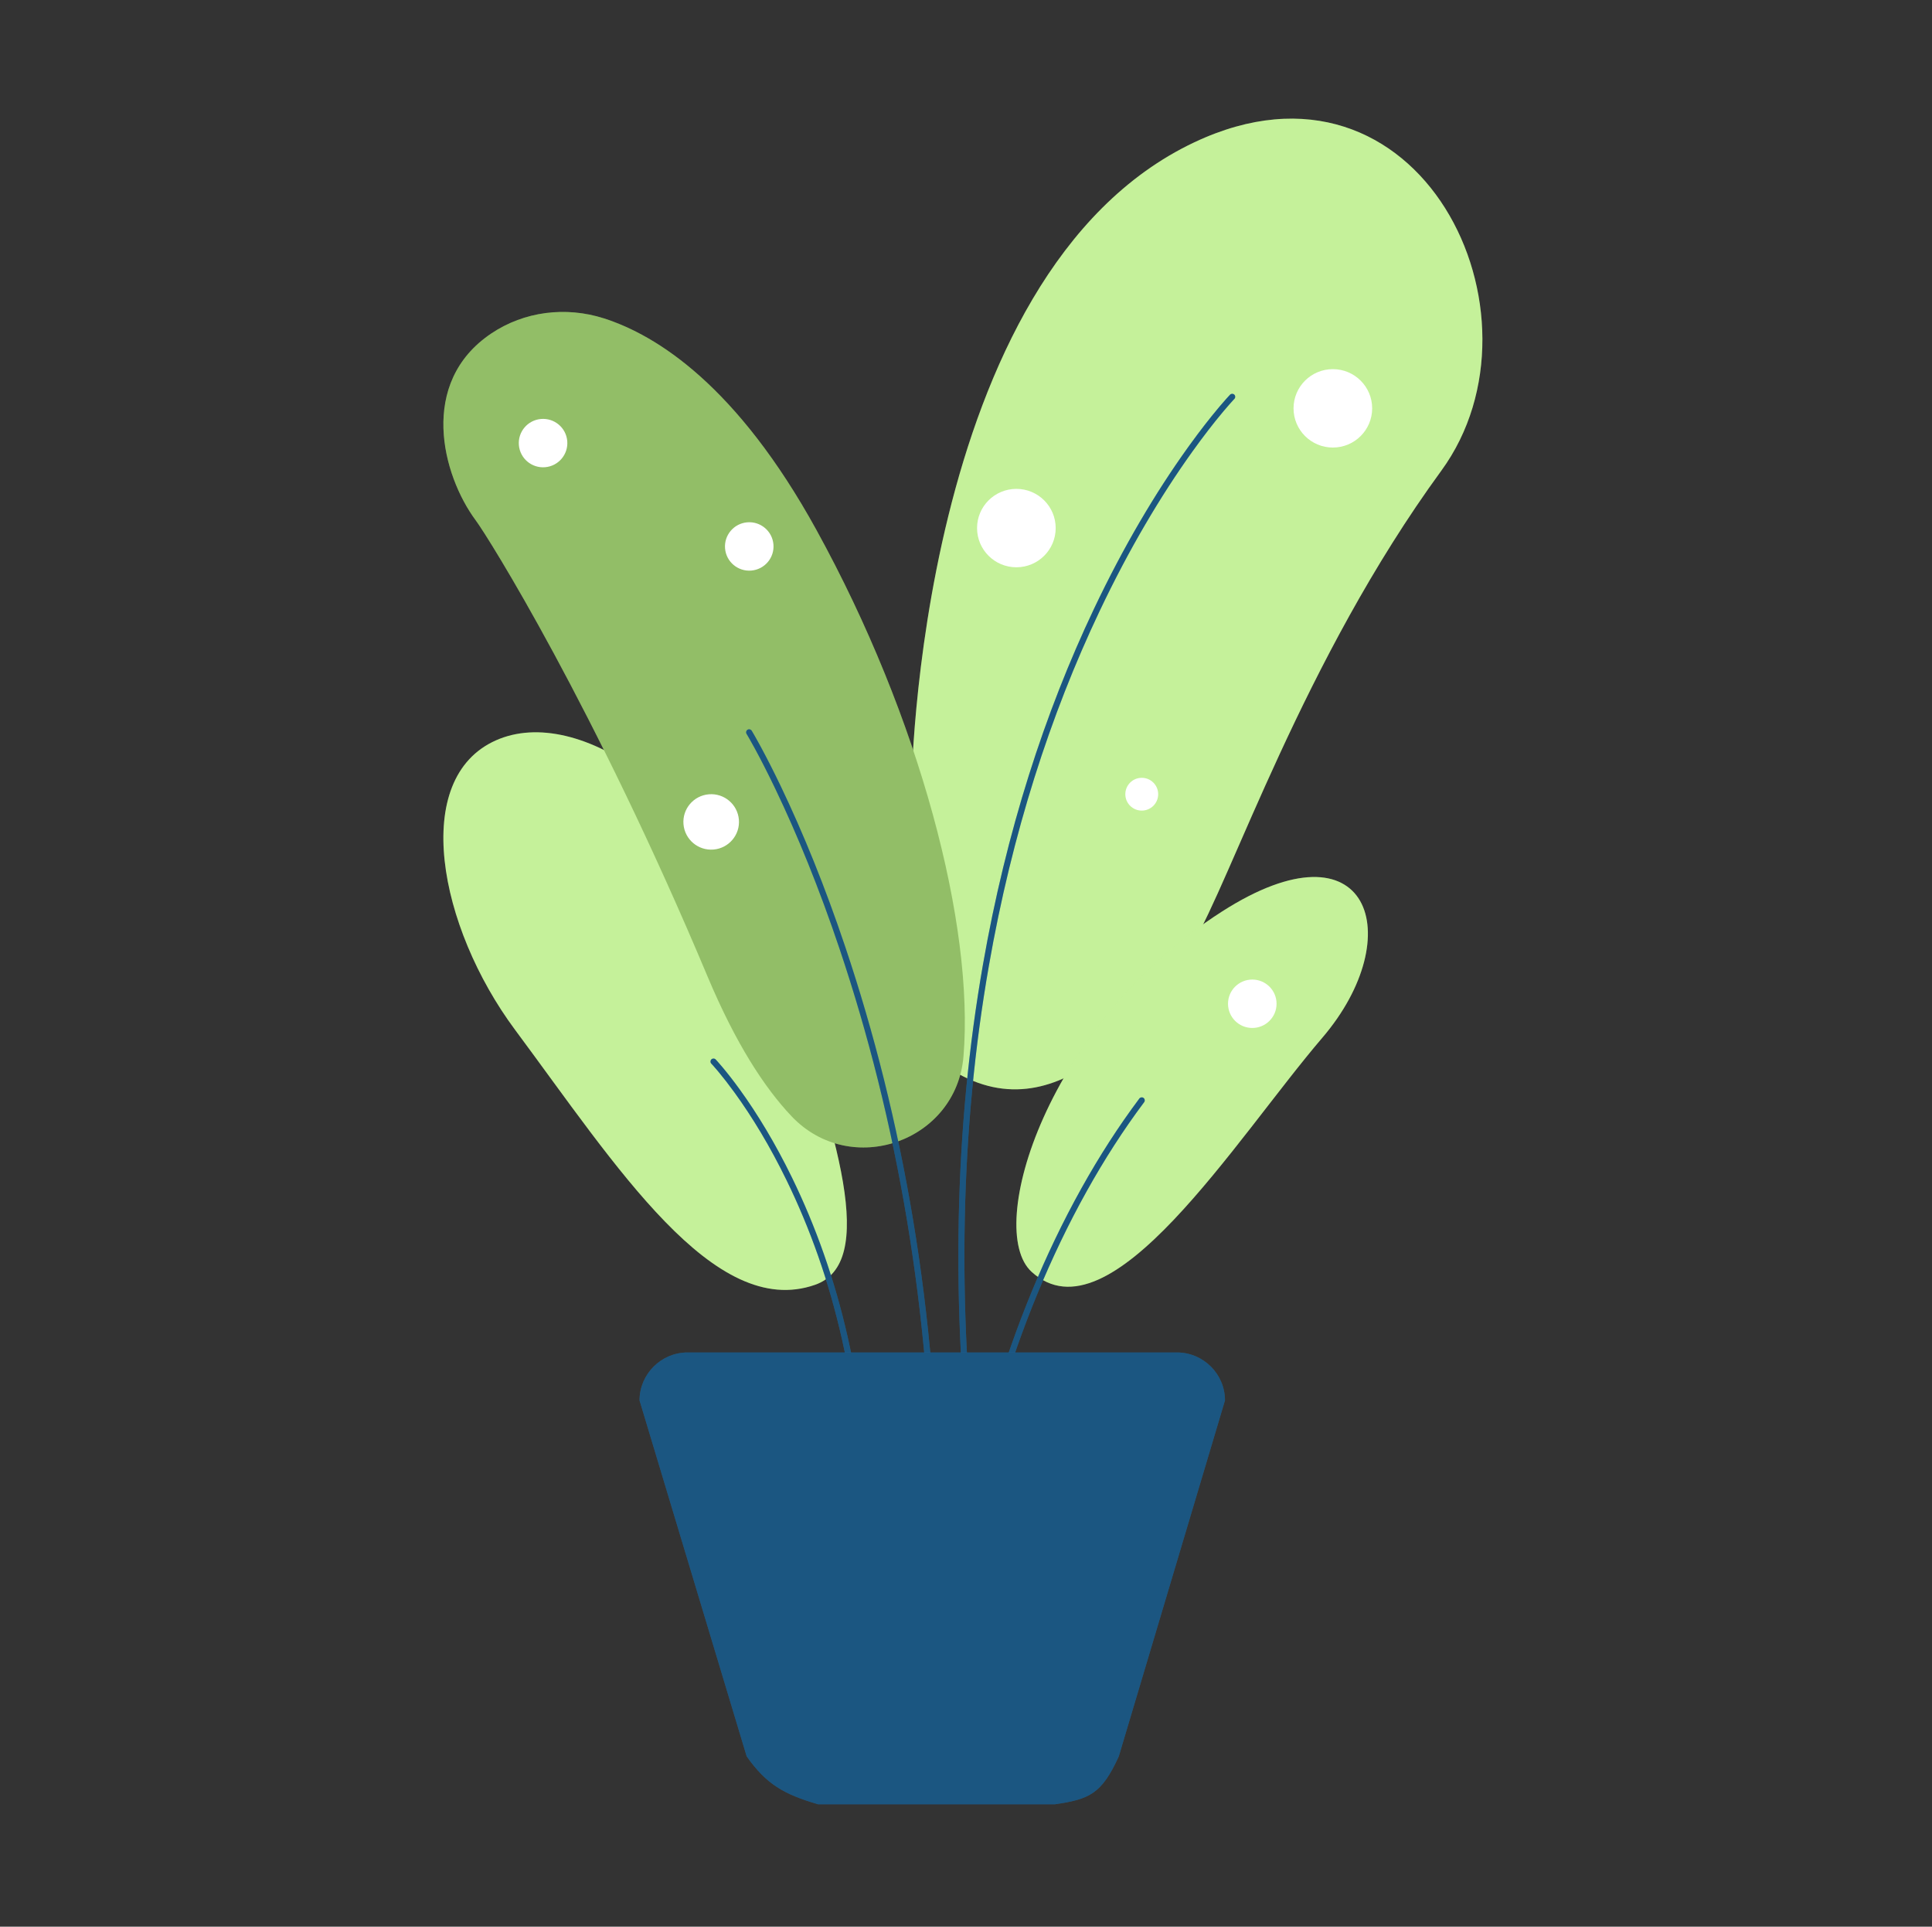 <svg width="339" height="338" viewBox="0 0 339 338" fill="none" xmlns="http://www.w3.org/2000/svg">
<rect x="0" y="0" width="339" height="338" fill="#333333" stroke="none"/>
<path fill-rule="evenodd" clip-rule="evenodd" d="M209.582 24.958C249.21 6.269 272.828 55.284 252.899 82.574C228.578 115.877 216.12 154.196 209.182 165.742C203.329 175.481 187.298 199.225 167.993 188.281C150.227 178.209 159.91 138.679 159.91 138.679C159.91 138.679 160.695 48.014 209.582 24.958Z" fill="#B7EE81"/>
<path fill-rule="evenodd" clip-rule="evenodd" d="M209.582 24.958C249.21 6.269 272.828 55.284 252.899 82.574C228.578 115.877 216.12 154.196 209.182 165.742C203.329 175.481 187.298 199.225 167.993 188.281C150.227 178.209 159.91 138.679 159.91 138.679C159.91 138.679 160.695 48.014 209.582 24.958Z" fill="white" fill-opacity="0.2"/>
<path fill-rule="evenodd" clip-rule="evenodd" d="M232.022 182.047C216.784 199.851 194.795 235.667 181.02 223.123C172.671 215.521 183.832 179.52 214.384 159.931C240.372 143.27 247.26 164.243 232.022 182.047Z" fill="#B7EE81"/>
<path fill-rule="evenodd" clip-rule="evenodd" d="M232.022 182.047C216.784 199.851 194.795 235.667 181.02 223.123C172.671 215.521 183.832 179.52 214.384 159.931C240.372 143.27 247.26 164.243 232.022 182.047Z" fill="white" fill-opacity="0.2"/>
<path fill-rule="evenodd" clip-rule="evenodd" d="M90.387 180.672C76.915 162.55 71.996 136.543 87.033 129.874C101.45 123.48 125.332 139.223 136.394 169.521C147.456 199.819 153.838 221.603 143.017 225.39C125.264 231.604 108.181 204.608 90.387 180.672Z" fill="#B7EE81"/>
<path fill-rule="evenodd" clip-rule="evenodd" d="M90.387 180.672C76.915 162.55 71.996 136.543 87.033 129.874C101.45 123.48 125.332 139.223 136.394 169.521C147.456 199.819 153.838 221.603 143.017 225.39C125.264 231.604 108.181 204.608 90.387 180.672Z" fill="white" fill-opacity="0.2"/>
<path fill-rule="evenodd" clip-rule="evenodd" d="M86.21 58.495C92.005 54.608 99.295 53.721 105.946 55.845C115.229 58.809 129.315 67.636 143.257 92.971C161.459 126.048 170.935 162.31 169.062 185.279C167.837 200.301 149.277 206.777 138.893 195.824C134.125 190.794 129.079 183.04 124.142 171.277C104.275 123.941 85.701 94.278 83.486 91.3C77.576 83.352 73.35 67.123 86.21 58.495Z" fill="#B7EE81"/>
<path fill-rule="evenodd" clip-rule="evenodd" d="M86.21 58.495C92.005 54.608 99.295 53.721 105.946 55.845C115.229 58.809 129.315 67.636 143.257 92.971C161.459 126.048 170.935 162.31 169.062 185.279C167.837 200.301 149.277 206.777 138.893 195.824C134.125 190.794 129.079 183.04 124.142 171.277C104.275 123.941 85.701 94.278 83.486 91.3C77.576 83.352 73.35 67.123 86.21 58.495Z" fill="black" fill-opacity="0.2"/>
<path d="M124.829 185.843C125.041 185.642 125.376 185.65 125.578 185.861L125.765 186.063L125.888 186.198C126.135 186.473 126.421 186.801 126.742 187.184C127.658 188.273 128.678 189.576 129.775 191.09C132.906 195.412 136.034 200.571 138.954 206.558C147.29 223.653 152.29 243.961 152.29 267.413C152.29 267.704 152.053 267.941 151.76 267.941C151.468 267.941 151.231 267.704 151.231 267.413C151.231 244.127 146.269 223.975 138.001 207.02C135.109 201.089 132.012 195.983 128.916 191.709C127.898 190.303 126.949 189.084 126.09 188.053L125.93 187.862C125.651 187.531 125.4 187.241 125.18 186.994L124.982 186.774L124.811 186.59C124.61 186.379 124.617 186.045 124.829 185.843Z" fill="#2A84C6"/>
<path d="M124.829 185.843C125.041 185.642 125.376 185.65 125.578 185.861L125.765 186.063L125.888 186.198C126.135 186.473 126.421 186.801 126.742 187.184C127.658 188.273 128.678 189.576 129.775 191.09C132.906 195.412 136.034 200.571 138.954 206.558C147.29 223.653 152.29 243.961 152.29 267.413C152.29 267.704 152.053 267.941 151.76 267.941C151.468 267.941 151.231 267.704 151.231 267.413C151.231 244.127 146.269 223.975 138.001 207.02C135.109 201.089 132.012 195.983 128.916 191.709C127.898 190.303 126.949 189.084 126.09 188.053L125.93 187.862C125.651 187.531 125.4 187.241 125.18 186.994L124.982 186.774L124.811 186.59C124.61 186.379 124.617 186.045 124.829 185.843Z" fill="black" fill-opacity="0.35"/>
<path d="M199.914 192.716C200.089 192.482 200.421 192.434 200.656 192.609C200.89 192.783 200.938 193.114 200.763 193.348C197.133 198.196 193.784 203.407 190.704 208.929C184.196 220.6 179.167 233.108 175.434 245.617C174.127 249.995 173.076 254.059 172.258 257.706L172.146 258.209C171.946 259.116 171.772 259.945 171.623 260.69L171.491 261.37C171.456 261.55 171.425 261.716 171.397 261.867L171.324 262.278C171.276 262.565 171.002 262.759 170.714 262.711C170.425 262.662 170.231 262.39 170.279 262.102L170.377 261.559C170.4 261.438 170.424 261.309 170.45 261.172L170.505 260.887C170.697 259.903 170.936 258.761 171.224 257.476C172.047 253.806 173.105 249.717 174.418 245.315C178.172 232.738 183.23 220.16 189.778 208.416C192.88 202.853 196.255 197.603 199.914 192.716Z" fill="#2A84C6"/>
<path d="M199.914 192.716C200.089 192.482 200.421 192.434 200.656 192.609C200.89 192.783 200.938 193.114 200.763 193.348C197.133 198.196 193.784 203.407 190.704 208.929C184.196 220.6 179.167 233.108 175.434 245.617C174.127 249.995 173.076 254.059 172.258 257.706L172.146 258.209C171.946 259.116 171.772 259.945 171.623 260.69L171.491 261.37C171.456 261.55 171.425 261.716 171.397 261.867L171.324 262.278C171.276 262.565 171.002 262.759 170.714 262.711C170.425 262.662 170.231 262.39 170.279 262.102L170.377 261.559C170.4 261.438 170.424 261.309 170.45 261.172L170.505 260.887C170.697 259.903 170.936 258.761 171.224 257.476C172.047 253.806 173.105 249.717 174.418 245.315C178.172 232.738 183.23 220.16 189.778 208.416C192.88 202.853 196.255 197.603 199.914 192.716Z" fill="black" fill-opacity="0.35"/>
<path d="M216.578 69.229C216.789 69.431 216.796 69.765 216.594 69.975L216.463 70.114C216.353 70.233 216.222 70.376 216.072 70.543L215.736 70.92C215.425 71.272 215.085 71.667 214.716 72.105L214.576 72.271C212.96 74.198 211.159 76.516 209.218 79.225C203.667 86.973 198.115 96.302 192.932 107.221C184.305 125.396 177.586 146.123 173.515 169.421C168.572 197.705 167.754 228.6 171.799 262.127C171.834 262.416 171.627 262.679 171.336 262.714C171.046 262.749 170.782 262.543 170.747 262.253C166.69 228.624 167.511 197.625 172.471 169.239C176.559 145.846 183.307 125.028 191.974 106.769C197.185 95.791 202.77 86.409 208.356 78.611L208.788 78.011C210.581 75.535 212.251 73.397 213.763 71.594L214.18 71.1C214.495 70.73 214.788 70.393 215.058 70.09L215.283 69.837C215.412 69.695 215.527 69.569 215.628 69.459L215.829 69.245C216.031 69.034 216.366 69.027 216.578 69.229Z" fill="#2A84C6"/>
<path d="M216.578 69.229C216.789 69.431 216.796 69.765 216.594 69.975L216.463 70.114C216.353 70.233 216.222 70.376 216.072 70.543L215.736 70.92C215.425 71.272 215.085 71.667 214.716 72.105L214.576 72.271C212.96 74.198 211.159 76.516 209.218 79.225C203.667 86.973 198.115 96.302 192.932 107.221C184.305 125.396 177.586 146.123 173.515 169.421C168.572 197.705 167.754 228.6 171.799 262.127C171.834 262.416 171.627 262.679 171.336 262.714C171.046 262.749 170.782 262.543 170.747 262.253C166.69 228.624 167.511 197.625 172.471 169.239C176.559 145.846 183.307 125.028 191.974 106.769C197.185 95.791 202.77 86.409 208.356 78.611L208.788 78.011C210.581 75.535 212.251 73.397 213.763 71.594L214.18 71.1C214.495 70.73 214.788 70.393 215.058 70.09L215.283 69.837C215.412 69.695 215.527 69.569 215.628 69.459L215.829 69.245C216.031 69.034 216.366 69.027 216.578 69.229Z" fill="black" fill-opacity="0.35"/>
<path d="M131.172 128.012C131.422 127.861 131.748 127.94 131.899 128.19L131.996 128.352C132.075 128.485 132.167 128.643 132.273 128.827L132.509 129.238C132.753 129.669 133.024 130.155 133.319 130.697L133.591 131.2C134.598 133.068 135.702 135.232 136.881 137.682L137.042 138.018C140.889 146.055 144.736 155.455 148.325 166.139C158.378 196.058 164.494 230.019 164.722 267.408C164.724 267.7 164.489 267.938 164.196 267.94C163.903 267.941 163.665 267.706 163.663 267.415C163.435 230.142 157.339 196.291 147.321 166.474C143.745 155.833 139.915 146.472 136.086 138.473L135.766 137.809C134.602 135.399 133.513 133.277 132.523 131.449L132.388 131.201C132.064 130.605 131.769 130.078 131.508 129.62L131.183 129.056L130.993 128.737C130.842 128.488 130.922 128.163 131.172 128.012Z" fill="#2A84C6"/>
<path d="M131.172 128.012C131.422 127.861 131.748 127.94 131.899 128.19L131.996 128.352C132.075 128.485 132.167 128.643 132.273 128.827L132.509 129.238C132.753 129.669 133.024 130.155 133.319 130.697L133.591 131.2C134.598 133.068 135.702 135.232 136.881 137.682L137.042 138.018C140.889 146.055 144.736 155.455 148.325 166.139C158.378 196.058 164.494 230.019 164.722 267.408C164.724 267.7 164.489 267.938 164.196 267.94C163.903 267.941 163.665 267.706 163.663 267.415C163.435 230.142 157.339 196.291 147.321 166.474C143.745 155.833 139.915 146.472 136.086 138.473L135.766 137.809C134.602 135.399 133.513 133.277 132.523 131.449L132.388 131.201C132.064 130.605 131.769 130.078 131.508 129.62L131.183 129.056L130.993 128.737C130.842 128.488 130.922 128.163 131.172 128.012Z" fill="black" fill-opacity="0.35"/>
<path fill-rule="evenodd" clip-rule="evenodd" d="M99.534 77.376C99.731 79.714 97.99 81.767 95.646 81.963C93.302 82.159 91.243 80.423 91.046 78.086C90.849 75.749 92.59 73.696 94.934 73.499C97.278 73.303 99.338 75.039 99.534 77.376Z" fill="white"/>
<path fill-rule="evenodd" clip-rule="evenodd" d="M135.712 95.507C135.909 97.844 134.168 99.898 131.824 100.094C129.48 100.29 127.42 98.554 127.223 96.217C127.027 93.88 128.768 91.827 131.112 91.63C133.456 91.434 135.516 93.17 135.712 95.507Z" fill="white"/>
<path fill-rule="evenodd" clip-rule="evenodd" d="M129.649 143.781C129.874 146.458 127.88 148.81 125.196 149.034C122.511 149.259 120.153 147.271 119.928 144.594C119.702 141.918 121.696 139.566 124.381 139.342C127.065 139.117 129.423 141.105 129.649 143.781Z" fill="white"/>
<path fill-rule="evenodd" clip-rule="evenodd" d="M240.768 71.635C240.768 75.434 237.68 78.513 233.87 78.513C230.06 78.513 226.972 75.434 226.972 71.635C226.972 67.837 230.06 64.758 233.87 64.758C237.68 64.758 240.768 67.837 240.768 71.635Z" fill="white"/>
<path fill-rule="evenodd" clip-rule="evenodd" d="M185.237 92.639C185.237 96.438 182.148 99.517 178.339 99.517C174.529 99.517 171.441 96.438 171.441 92.639C171.441 88.841 174.529 85.762 178.339 85.762C182.148 85.762 185.237 88.841 185.237 92.639Z" fill="white"/>
<path fill-rule="evenodd" clip-rule="evenodd" d="M203.222 139.326C203.222 140.914 201.931 142.201 200.339 142.201C198.746 142.201 197.456 140.914 197.456 139.326C197.456 137.738 198.746 136.451 200.339 136.451C201.931 136.451 203.222 137.738 203.222 139.326Z" fill="white"/>
<path fill-rule="evenodd" clip-rule="evenodd" d="M223.993 176.088C223.993 178.434 222.086 180.335 219.734 180.335C217.382 180.335 215.475 178.434 215.475 176.088C215.475 173.743 217.382 171.842 219.734 171.842C222.086 171.842 223.993 173.743 223.993 176.088Z" fill="white"/>
<path fill-rule="evenodd" clip-rule="evenodd" d="M185.067 316.53H143.574C137.503 314.758 134.476 313.004 131.017 308.117L112.219 245.673C112.219 241.045 116.016 237.26 120.656 237.26H206.504C211.145 237.26 214.942 241.045 214.942 245.673L196.309 308.117C193.282 314.758 191.12 315.636 185.067 316.53Z" fill="#2A84C6"/>
<path fill-rule="evenodd" clip-rule="evenodd" d="M185.067 316.53H143.574C137.503 314.758 134.476 313.004 131.017 308.117L112.219 245.673C112.219 241.045 116.016 237.26 120.656 237.26H206.504C211.145 237.26 214.942 241.045 214.942 245.673L196.309 308.117C193.282 314.758 191.12 315.636 185.067 316.53Z" fill="black" fill-opacity="0.35"/>
</svg>

